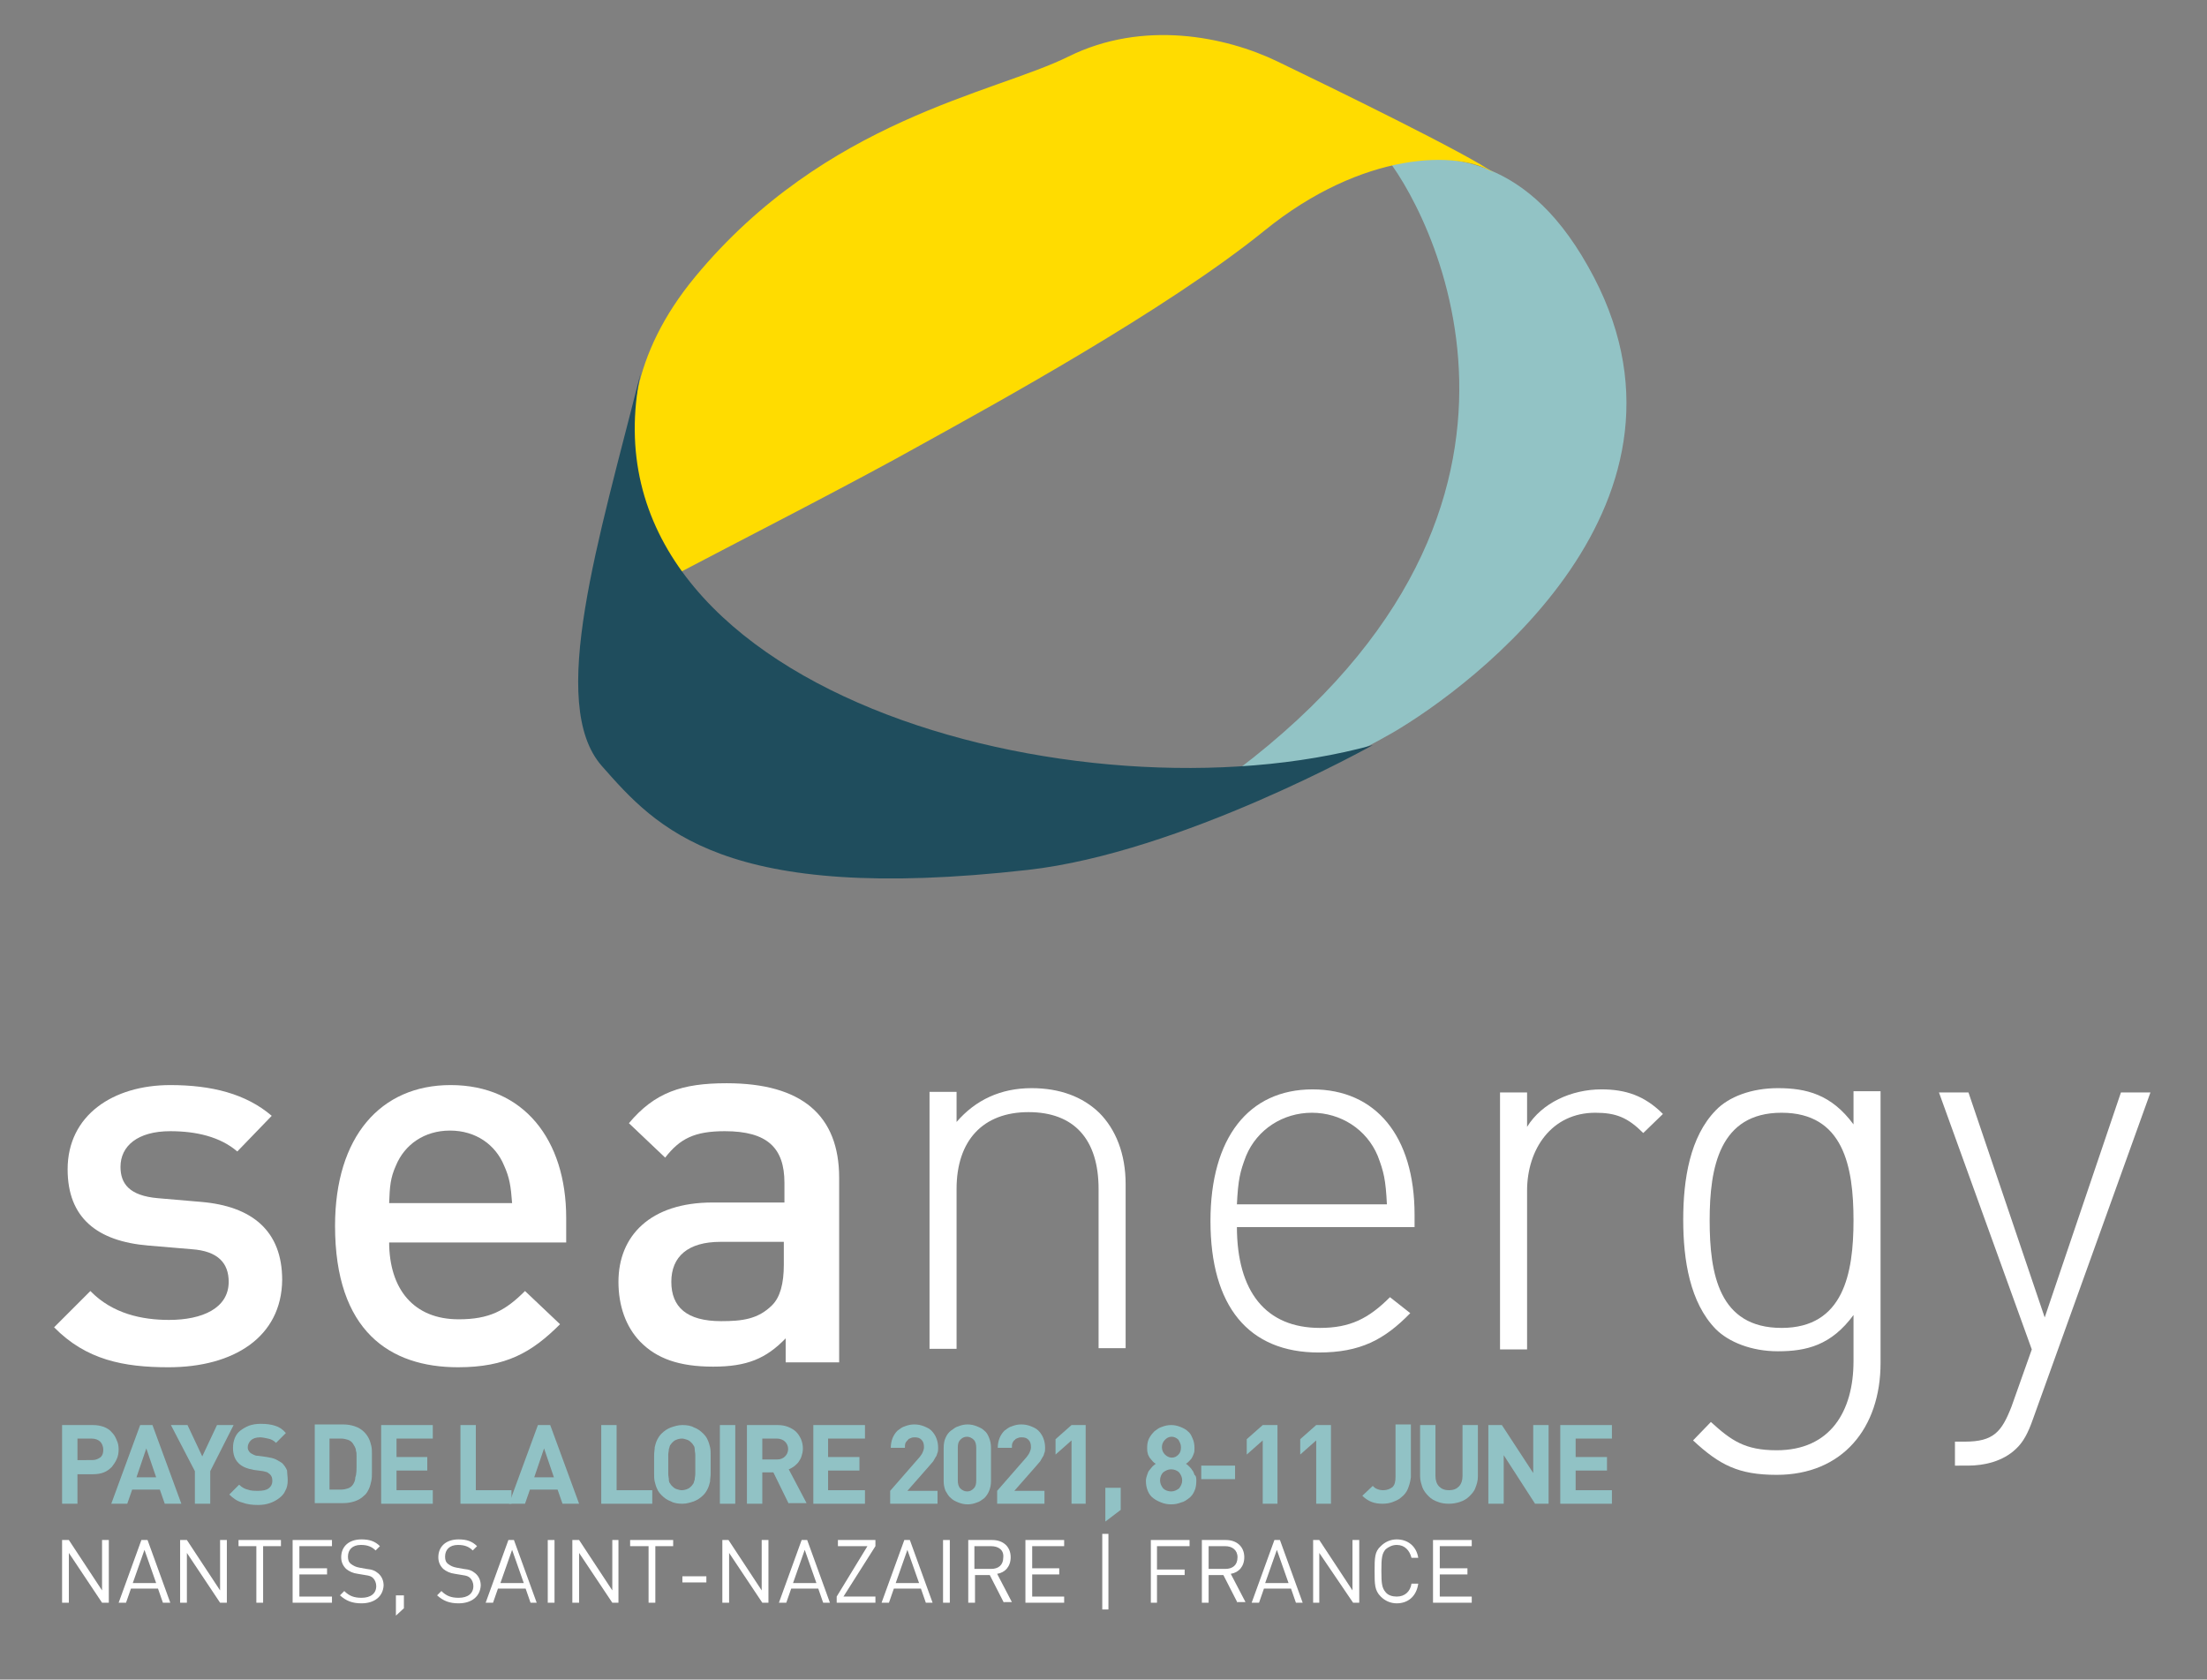 <?xml version="1.0" encoding="UTF-8"?> <!-- Generator: Adobe Illustrator 23.1.1, SVG Export Plug-In . SVG Version: 6.00 Build 0) --> <svg xmlns="http://www.w3.org/2000/svg" xmlns:xlink="http://www.w3.org/1999/xlink" version="1.1" id="Calque_1" x="0px" y="0px" viewBox="0 0 359 273.2" style="enable-background:new 0 0 359 273.2;" xml:space="preserve"><rect x="0" y="0" width="359" height="273.2" fill="#808080" stroke="none"/> <style type="text/css"> .st0{fill:#92C3C5;} .st1{fill:#FFDC00;} .st2{fill:#1F4D5D;} .st3{fill:#FFFFFF;} .st4{fill:#91C2C5;} </style> <g> <path class="st0" d="M225.7,25.9c8.1,10.5,33,60.2-30.2,103.5c11.1-1.7,18.1-2.8,31-10.2c12.9-7.5,53.5-37.7,31.8-75.9 C247.5,24.1,234.2,25.4,225.7,25.9"></path> <path class="st1" d="M110.4,93.2c0,0-18.5-22.6,2.7-48.2c21.2-25.6,48.6-29.8,60.7-35.8c12.1-6,25.5-3.3,34,0.8 c8.5,4.1,31.3,15.2,35.3,18.2c-5.7-3.9-21.5-3.6-37.4,9.3c-15.9,12.9-44.4,28.5-55.6,34.7C138.9,78.5,119.5,88.4,110.4,93.2"></path> <path class="st2" d="M223.3,121.2c-47.6,13.1-129.8-8.7-119.1-60.5c-6.8,27.1-15.2,53.8-6.3,63.9c8.9,10.1,19.8,22.5,69.3,16.9 C192.1,138.7,223.3,121.2,223.3,121.2"></path> <path class="st3" d="M178.7,219.4v-26c0-8.1-4-12.5-11.4-12.5c-7.4,0-11.7,4.6-11.7,12.5v26h-4.4v-41.8h4.4v4.9 c3.1-3.6,7.2-5.5,12.2-5.5c4.6,0,8.3,1.4,11,4c2.7,2.7,4.3,6.7,4.3,11.6v26.7H178.7z"></path> <path class="st3" d="M224.1,188c-1.8-4.3-6-7-10.7-7c-4.7,0-8.9,2.7-10.7,7c-1,2.6-1.3,3.9-1.5,7.9h24.4 C225.4,191.9,225.1,190.6,224.1,188 M201.2,199.5c0,10.6,4.7,16.5,13.5,16.5c4.9,0,7.9-1.5,11.4-5l3.3,2.6 c-4.2,4.3-8.1,6.4-14.9,6.4c-11.4,0-17.6-7.5-17.6-21.4c0-13.5,6.2-21.4,16.6-21.4c10.3,0,16.6,7.6,16.6,20.4v2H201.2z"></path> <path class="st3" d="M267.3,184.3c-2.5-2.5-4.4-3.3-7.8-3.3c-7.1,0-11.1,5.9-11.1,12.7v25.8h-4.4v-41.8h4.4v5.6 c2.4-3.9,7.2-6.1,12.1-6.1c3.9,0,7,1,10,4L267.3,184.3z"></path> <path class="st3" d="M289.8,181c-10.1,0-11.7,8.9-11.7,17.5c0,8.7,1.5,17.5,11.7,17.5c10.1,0,11.7-8.9,11.7-17.5 C301.5,189.8,299.9,181,289.8,181 M289,239.9c-6.2,0-9.3-1.6-13.6-5.6l2.9-3c3.3,3,5.5,4.6,10.7,4.6c8.7,0,12.5-6.3,12.5-14.5v-7.5 c-3.6,4.9-7.6,5.9-12.3,5.9c-4.3,0-8-1.5-10.1-3.6c-4.2-4.3-5.3-11.2-5.3-17.8c0-6.6,1.1-13.5,5.3-17.8c2.1-2.2,5.8-3.6,10.1-3.6 c4.6,0,8.7,1,12.3,5.9v-5.4h4.4v44.2C305.9,232.3,299.7,239.9,289,239.9"></path> <path class="st3" d="M330.7,230.8c-0.8,2.3-1.6,3.8-2.8,4.9c-2.1,2-5.1,2.7-7.8,2.7H318v-3.9h1.6c4.7,0,6-1.6,7.6-5.7l3.3-9.3 l-15.1-41.8h4.8l12.4,36.6l12.4-36.6h4.8L330.7,230.8z"></path> <path class="st3" d="M27.4,222.4c-7.3,0-13.4-1.2-18.6-6.5l5.9-5.9c3.6,3.7,8.4,4.7,12.8,4.7c5.4,0,9.7-1.9,9.7-6.2 c0-3-1.7-5-6-5.3l-7.1-0.6c-8.3-0.7-13.1-4.5-13.1-12.4c0-8.8,7.4-13.7,16.7-13.7c6.7,0,12.3,1.4,16.5,5l-5.6,5.8 c-2.8-2.4-6.7-3.3-10.9-3.3c-5.3,0-8.1,2.4-8.1,5.8c0,2.7,1.4,4.7,6.1,5.1l7,0.6c8.3,0.7,13.2,4.7,13.2,12.7 C45.8,217.5,38,222.4,27.4,222.4"></path> <path class="st3" d="M82,189.6c-1.4-3.4-4.6-5.7-8.8-5.7c-4.2,0-7.4,2.3-8.8,5.7c-0.9,2-1,3.4-1.1,6.1h20 C83.1,193,82.9,191.6,82,189.6 M63.3,202c0,7.7,4,12.6,11.3,12.6c5,0,7.6-1.4,10.8-4.6l5.7,5.4c-4.6,4.6-8.8,7-16.6,7 c-11.1,0-20-5.9-20-23c0-14.5,7.4-22.9,18.8-22.9c11.9,0,18.8,8.9,18.8,21.6v4H63.3z"></path> <path class="st3" d="M127.6,202h-10.4c-5.3,0-8,2.4-8,6.5c0,4.1,2.5,6.4,8.1,6.4c3.4,0,6-0.3,8.3-2.6c1.3-1.3,1.9-3.5,1.9-6.6V202z M127.8,221.8v-4.1c-3.2,3.3-6.3,4.6-11.8,4.6c-5.5,0-9.2-1.3-11.9-4.1c-2.3-2.4-3.5-5.8-3.5-9.7c0-7.5,5.2-12.9,15.3-12.9h11.7 v-3.2c0-5.7-2.8-8.4-9.7-8.4c-4.9,0-7.3,1.2-9.7,4.3l-5.9-5.6c4.2-5,8.6-6.5,15.9-6.5c12.2,0,18.3,5.2,18.3,15.4v30H127.8z"></path> <polygon class="st3" points="16.6,260.7 11.2,252.6 11.2,260.7 10.1,260.7 10.1,250.5 11.2,250.5 16.6,258.7 16.6,250.5 17.7,250.5 17.7,260.7 "></polygon> <path class="st3" d="M26.5,260.7l-0.8-2.3h-4.4l-0.8,2.3h-1.2l3.7-10.2H24l3.7,10.2H26.5z M23.5,252.1l-1.9,5.4h3.8L23.5,252.1z"></path> <polygon class="st3" points="35.8,260.7 30.4,252.6 30.4,260.7 29.3,260.7 29.3,250.5 30.4,250.5 35.8,258.7 35.8,250.5 36.9,250.5 36.9,260.7 "></polygon> <polygon class="st3" points="42.8,251.5 42.8,260.7 41.7,260.7 41.7,251.5 38.8,251.5 38.8,250.5 45.7,250.5 45.7,251.5 "></polygon> <polygon class="st3" points="47.6,260.7 47.6,250.5 54,250.5 54,251.5 48.7,251.5 48.7,255.1 53.2,255.1 53.2,256.1 48.7,256.1 48.7,259.7 54,259.7 54,260.7 "></polygon> <path class="st3" d="M58.8,260.8c-1.5,0-2.5-0.4-3.5-1.3l0.7-0.7c0.8,0.8,1.6,1.1,2.8,1.1c1.5,0,2.4-0.7,2.4-1.9 c0-0.5-0.2-1-0.5-1.3c-0.3-0.3-0.6-0.4-1.3-0.5l-1.2-0.2c-0.8-0.1-1.4-0.4-1.9-0.8c-0.5-0.5-0.8-1.1-0.8-1.9c0-1.7,1.2-2.9,3.3-2.9 c1.3,0,2.2,0.3,3,1.1l-0.7,0.7c-0.6-0.6-1.3-0.9-2.4-0.9c-1.4,0-2.1,0.8-2.1,1.9c0,0.5,0.1,0.9,0.5,1.2s0.8,0.5,1.4,0.6l1.1,0.2 c1,0.1,1.4,0.3,1.9,0.7c0.6,0.5,0.9,1.2,0.9,2C62.3,259.7,60.9,260.8,58.8,260.8"></path> <polygon class="st3" points="64.4,262.8 64.4,259.5 65.7,259.5 65.7,261.6 "></polygon> <path class="st3" d="M74.6,260.8c-1.5,0-2.5-0.4-3.5-1.3l0.7-0.7c0.8,0.8,1.6,1.1,2.8,1.1c1.5,0,2.4-0.7,2.4-1.9 c0-0.5-0.2-1-0.5-1.3c-0.3-0.3-0.6-0.4-1.3-0.5L74,256c-0.8-0.1-1.4-0.4-1.9-0.8c-0.5-0.5-0.8-1.1-0.8-1.9c0-1.7,1.2-2.9,3.3-2.9 c1.3,0,2.2,0.3,3,1.1l-0.7,0.7c-0.6-0.6-1.3-0.9-2.4-0.9c-1.4,0-2.1,0.8-2.1,1.9c0,0.5,0.1,0.9,0.5,1.2s0.8,0.5,1.4,0.6l1.1,0.2 c1,0.1,1.4,0.3,1.9,0.7c0.6,0.5,0.9,1.2,0.9,2C78.1,259.7,76.7,260.8,74.6,260.8"></path> <path class="st3" d="M86.3,260.7l-0.8-2.3H81l-0.8,2.3h-1.2l3.7-10.2h0.9l3.7,10.2H86.3z M83.3,252.1l-1.9,5.4h3.8L83.3,252.1z"></path> <rect x="89.1" y="250.5" class="st3" width="1.1" height="10.2"></rect> <polygon class="st3" points="99.6,260.7 94.2,252.6 94.2,260.7 93.1,260.7 93.1,250.5 94.2,250.5 99.6,258.7 99.6,250.5 100.6,250.5 100.6,260.7 "></polygon> <polygon class="st3" points="106.6,251.5 106.6,260.7 105.5,260.7 105.5,251.5 102.5,251.5 102.5,250.5 109.5,250.5 109.5,251.5 "></polygon> <rect x="111" y="256.4" class="st3" width="3.9" height="1"></rect> <polygon class="st3" points="124,260.7 118.6,252.6 118.6,260.7 117.5,260.7 117.5,250.5 118.5,250.5 123.9,258.7 123.9,250.5 125,250.5 125,260.7 "></polygon> <path class="st3" d="M133.9,260.7l-0.8-2.3h-4.4l-0.8,2.3h-1.2l3.7-10.2h0.9l3.7,10.2H133.9z M130.9,252.1l-1.9,5.4h3.8 L130.9,252.1z"></path> <polygon class="st3" points="136.1,260.7 136.1,259.7 141.1,251.5 136.3,251.5 136.3,250.5 142.4,250.5 142.4,251.5 137.2,259.7 142.4,259.7 142.4,260.7 "></polygon> <path class="st3" d="M150.6,260.7l-0.8-2.3h-4.4l-0.8,2.3h-1.2l3.7-10.2h0.9l3.7,10.2H150.6z M147.6,252.1l-1.9,5.4h3.8 L147.6,252.1z"></path> <rect x="153.4" y="250.5" class="st3" width="1.1" height="10.2"></rect> <path class="st3" d="M163.3,260.7l-2.3-4.5h-2.4v4.5h-1.1v-10.2h3.9c1.8,0,3,1.1,3,2.8c0,1.5-0.9,2.5-2.2,2.7l2.4,4.6H163.3z M161.2,251.5h-2.7v3.7h2.7c1.2,0,2-0.6,2-1.9C163.3,252.1,162.4,251.5,161.2,251.5"></path> <polygon class="st3" points="166.8,260.7 166.8,250.5 173.1,250.5 173.1,251.5 167.9,251.5 167.9,255.1 172.3,255.1 172.3,256.1 167.9,256.1 167.9,259.7 173.1,259.7 173.1,260.7 "></polygon> <rect x="179.3" y="249.5" class="st3" width="1" height="12.3"></rect> <polygon class="st3" points="188.2,251.5 188.2,255.3 192.7,255.3 192.7,256.2 188.2,256.2 188.2,260.7 187.2,260.7 187.2,250.5 193.5,250.5 193.5,251.5 "></polygon> <path class="st3" d="M201.3,260.7l-2.3-4.5h-2.4v4.5h-1.1v-10.2h3.9c1.8,0,3,1.1,3,2.8c0,1.5-0.9,2.5-2.2,2.7l2.4,4.6H201.3z M199.3,251.5h-2.7v3.7h2.7c1.2,0,2-0.6,2-1.9C201.3,252.1,200.4,251.5,199.3,251.5"></path> <path class="st3" d="M210.8,260.7l-0.8-2.3h-4.4l-0.8,2.3h-1.2l3.7-10.2h0.9l3.7,10.2H210.8z M207.7,252.1l-1.9,5.4h3.8 L207.7,252.1z"></path> <polygon class="st3" points="220.1,260.7 214.6,252.6 214.6,260.7 213.6,260.7 213.6,250.5 214.6,250.5 220,258.7 220,250.5 221.1,250.5 221.1,260.7 "></polygon> <path class="st3" d="M227.2,260.8c-1,0-1.9-0.4-2.6-1.1c-1-1-1-2-1-4.1c0-2.2,0-3.2,1-4.1c0.7-0.7,1.6-1.1,2.6-1.1 c1.8,0,3.2,1.1,3.5,3h-1.1c-0.3-1.2-1.1-2.1-2.4-2.1c-0.7,0-1.3,0.3-1.8,0.7c-0.6,0.7-0.7,1.4-0.7,3.5c0,2.1,0.1,2.8,0.7,3.5 c0.4,0.5,1.1,0.7,1.8,0.7c1.3,0,2.2-0.8,2.4-2.1h1.1C230.4,259.7,229,260.8,227.2,260.8"></path> <polygon class="st3" points="233.1,260.7 233.1,250.5 239.4,250.5 239.4,251.5 234.2,251.5 234.2,255.1 238.7,255.1 238.7,256.1 234.2,256.1 234.2,259.7 239.4,259.7 239.4,260.7 "></polygon> <path class="st4" d="M19.3,235.8c0,0.5-0.1,1.1-0.3,1.5c-0.2,0.5-0.5,0.9-0.8,1.3c-0.4,0.4-0.8,0.7-1.3,0.9 c-0.5,0.2-1.1,0.3-1.8,0.3h-2.5v4.8h-2.5v-12.8h5c0.7,0,1.2,0.1,1.8,0.3c0.5,0.2,1,0.5,1.3,0.9c0.4,0.4,0.6,0.8,0.8,1.3 C19.2,234.7,19.3,235.2,19.3,235.8 M16.8,235.8c0-0.5-0.2-1-0.5-1.3c-0.3-0.3-0.8-0.5-1.4-0.5h-2.3v3.5H15c0.6,0,1-0.2,1.4-0.5 C16.7,236.7,16.8,236.3,16.8,235.8"></path> <path class="st4" d="M26.8,244.6l-0.8-2.3h-4.5l-0.8,2.3h-2.6l4.7-12.8h2l4.7,12.8H26.8z M23.8,235.6l-1.6,4.7h3.2L23.8,235.6z"></path> <polygon class="st4" points="34.2,239.3 34.2,244.6 31.7,244.6 31.7,239.3 27.8,231.8 30.5,231.8 32.9,236.9 35.3,231.8 38,231.8 "></polygon> <path class="st4" d="M46.8,240.8c0,0.6-0.1,1.2-0.4,1.7c-0.2,0.5-0.6,0.9-1,1.2c-0.4,0.3-0.9,0.6-1.5,0.8c-0.6,0.2-1.2,0.3-1.9,0.3 c-1,0-1.8-0.1-2.6-0.4c-0.8-0.2-1.5-0.7-2.1-1.3l1.6-1.6c0.4,0.4,0.9,0.7,1.4,0.8c0.5,0.2,1.1,0.2,1.7,0.2c0.7,0,1.3-0.1,1.7-0.4 c0.4-0.3,0.6-0.7,0.6-1.2c0-0.5-0.1-0.8-0.4-1.1c-0.1-0.1-0.3-0.2-0.4-0.3c-0.2-0.1-0.4-0.1-0.7-0.2l-1.5-0.2 c-1.1-0.2-1.9-0.5-2.5-1.1c-0.6-0.6-0.9-1.4-0.9-2.5c0-0.6,0.1-1.1,0.3-1.6c0.2-0.5,0.5-0.9,0.9-1.2c0.4-0.3,0.9-0.6,1.4-0.8 c0.6-0.2,1.2-0.3,1.9-0.3c0.9,0,1.7,0.1,2.3,0.3c0.7,0.2,1.3,0.6,1.8,1.2l-1.6,1.6c-0.4-0.4-0.8-0.6-1.3-0.7 c-0.5-0.1-0.9-0.2-1.3-0.2c-0.7,0-1.2,0.2-1.5,0.5c-0.3,0.3-0.5,0.7-0.5,1.1c0,0.2,0,0.3,0.1,0.5c0.1,0.2,0.2,0.3,0.3,0.4 c0.1,0.1,0.3,0.2,0.5,0.3c0.2,0.1,0.4,0.2,0.7,0.2l1.5,0.2c0.6,0.1,1.1,0.2,1.5,0.4c0.4,0.2,0.7,0.4,1,0.6c0.3,0.3,0.6,0.7,0.8,1.2 C46.7,239.7,46.8,240.2,46.8,240.8"></path> <path class="st4" d="M60.5,238.1v1.4c0,0.5,0,0.9-0.1,1.4c-0.1,0.4-0.2,0.9-0.4,1.3c-0.2,0.4-0.4,0.8-0.8,1.1 c-0.4,0.4-0.9,0.7-1.5,0.9c-0.6,0.2-1.2,0.3-1.9,0.3h-4.6v-12.8h4.6c0.7,0,1.3,0.1,1.9,0.3c0.6,0.2,1.1,0.5,1.5,0.9 c0.4,0.4,0.6,0.7,0.8,1.1c0.2,0.4,0.3,0.8,0.4,1.2c0.1,0.4,0.1,0.9,0.1,1.3V238.1z M58,238.1c0-0.5,0-0.9,0-1.2 c0-0.4,0-0.7-0.1-0.9c0-0.3-0.1-0.5-0.2-0.7c-0.1-0.2-0.2-0.3-0.3-0.5c-0.2-0.3-0.5-0.5-0.8-0.6c-0.3-0.1-0.7-0.2-1.1-0.2h-1.9v8.3 h1.9c0.4,0,0.8-0.1,1.1-0.2c0.3-0.1,0.6-0.3,0.8-0.6c0.2-0.3,0.4-0.7,0.4-1.2C58,239.8,58,239.1,58,238.1"></path> <polygon class="st4" points="62,244.6 62,231.8 70.4,231.8 70.4,234 64.5,234 64.5,237 69.5,237 69.5,239.2 64.5,239.2 64.5,242.4 70.4,242.4 70.4,244.6 "></polygon> <polygon class="st4" points="74.9,244.6 74.9,231.8 77.4,231.8 77.4,242.4 83.2,242.4 83.2,244.6 "></polygon> <path class="st4" d="M91.5,244.6l-0.8-2.3h-4.5l-0.8,2.3h-2.6l4.7-12.8h2l4.7,12.8H91.5z M88.5,235.6l-1.6,4.7h3.2L88.5,235.6z"></path> <polygon class="st4" points="97.8,244.6 97.8,231.8 100.3,231.8 100.3,242.4 106.1,242.4 106.1,244.6 "></polygon> <path class="st4" d="M115.6,238.2c0,0.6,0,1.1,0,1.5c0,0.5-0.1,0.9-0.1,1.3c-0.1,0.4-0.2,0.8-0.4,1.2c-0.2,0.4-0.4,0.7-0.7,1 c-0.5,0.5-1,0.8-1.5,1c-0.6,0.2-1.2,0.4-1.9,0.4c-0.7,0-1.4-0.1-1.9-0.4c-0.6-0.2-1.1-0.6-1.5-1c-0.3-0.3-0.6-0.7-0.7-1 c-0.2-0.4-0.3-0.8-0.4-1.2c-0.1-0.4-0.1-0.9-0.1-1.3c0-0.5,0-1,0-1.5c0-0.6,0-1.1,0-1.5c0-0.5,0.1-0.9,0.1-1.3 c0.1-0.4,0.2-0.8,0.4-1.2c0.2-0.4,0.4-0.7,0.7-1c0.5-0.5,1-0.8,1.5-1c0.6-0.2,1.2-0.4,1.9-0.4c0.7,0,1.4,0.1,1.9,0.4 c0.6,0.2,1.1,0.6,1.5,1c0.3,0.3,0.6,0.7,0.7,1c0.2,0.4,0.3,0.8,0.4,1.2c0.1,0.4,0.1,0.9,0.1,1.3 C115.6,237.1,115.6,237.6,115.6,238.2 M113.1,238.2c0-0.6,0-1.1,0-1.5c0-0.4-0.1-0.7-0.1-1c0-0.3-0.1-0.5-0.2-0.6 c-0.1-0.2-0.2-0.3-0.3-0.4c-0.2-0.2-0.4-0.4-0.7-0.5c-0.3-0.1-0.6-0.2-0.9-0.2s-0.7,0.1-0.9,0.2c-0.3,0.1-0.5,0.3-0.7,0.5 c-0.1,0.1-0.2,0.3-0.3,0.4c-0.1,0.2-0.1,0.4-0.2,0.6c0,0.3-0.1,0.6-0.1,1c0,0.4,0,0.9,0,1.5c0,0.6,0,1.1,0,1.5c0,0.4,0.1,0.7,0.1,1 c0,0.3,0.1,0.5,0.2,0.6c0.1,0.2,0.2,0.3,0.3,0.4c0.2,0.2,0.4,0.4,0.7,0.5c0.3,0.1,0.6,0.2,0.9,0.2s0.7-0.1,0.9-0.2 c0.3-0.1,0.5-0.3,0.7-0.5c0.1-0.1,0.2-0.3,0.3-0.4c0.1-0.2,0.1-0.4,0.2-0.6c0-0.3,0.1-0.6,0.1-1 C113.1,239.3,113.1,238.8,113.1,238.2"></path> <rect x="117.1" y="231.8" class="st4" width="2.5" height="12.8"></rect> <path class="st4" d="M128.3,244.6l-2.5-5.1H124v5.1h-2.5v-12.8h5c0.6,0,1.2,0.1,1.7,0.3c0.5,0.2,1,0.5,1.3,0.8 c0.4,0.4,0.6,0.8,0.8,1.2c0.2,0.5,0.3,1,0.3,1.5c0,0.5-0.1,0.9-0.2,1.2c-0.1,0.4-0.3,0.7-0.5,1c-0.2,0.3-0.5,0.5-0.7,0.7 c-0.3,0.2-0.6,0.4-0.9,0.5l2.9,5.5H128.3z M128.2,235.7c0-0.5-0.2-0.9-0.5-1.2c-0.3-0.3-0.8-0.5-1.3-0.5H124v3.4h2.4 c0.6,0,1-0.2,1.3-0.5C128,236.6,128.2,236.2,128.2,235.7"></path> <polygon class="st4" points="132.3,244.6 132.3,231.8 140.7,231.8 140.7,234 134.7,234 134.7,237 139.8,237 139.8,239.2 134.7,239.2 134.7,242.4 140.7,242.4 140.7,244.6 "></polygon> <path class="st4" d="M144.8,244.6v-2.1l4.8-5.5c0.2-0.3,0.4-0.5,0.5-0.8c0.1-0.2,0.2-0.5,0.2-0.8c0-0.5-0.1-0.9-0.4-1.2 c-0.3-0.3-0.6-0.4-1.1-0.4c-0.2,0-0.4,0-0.6,0.1c-0.2,0.1-0.4,0.1-0.5,0.3c-0.1,0.1-0.3,0.3-0.4,0.5c-0.1,0.2-0.1,0.5-0.1,0.8h-2.3 c0-0.6,0.1-1.1,0.3-1.6c0.2-0.5,0.5-0.9,0.8-1.2c0.4-0.3,0.8-0.6,1.2-0.7c0.5-0.2,1-0.3,1.5-0.3c0.6,0,1.1,0.1,1.6,0.3 c0.5,0.2,0.9,0.4,1.2,0.7c0.3,0.3,0.6,0.7,0.8,1.2c0.2,0.5,0.3,1,0.3,1.6c0,0.3,0,0.6-0.1,0.8c-0.1,0.2-0.1,0.5-0.3,0.7 c-0.1,0.2-0.3,0.5-0.4,0.7c-0.2,0.2-0.4,0.5-0.6,0.7l-3.6,4.1h4.9v2.1H144.8z"></path> <path class="st4" d="M160.9,242.5c-0.2,0.5-0.5,0.9-0.8,1.2c-0.4,0.3-0.8,0.6-1.2,0.7c-0.5,0.2-1,0.3-1.5,0.3c-0.5,0-1-0.1-1.5-0.3 c-0.5-0.2-0.9-0.4-1.2-0.7c-0.4-0.3-0.6-0.7-0.9-1.2c-0.2-0.5-0.3-1-0.3-1.6v-5.4c0-0.6,0.1-1.2,0.3-1.6c0.2-0.5,0.5-0.9,0.9-1.2 c0.4-0.3,0.8-0.6,1.2-0.7c0.5-0.2,1-0.3,1.5-0.3c0.5,0,1,0.1,1.5,0.3c0.5,0.2,0.9,0.4,1.2,0.7c0.4,0.3,0.6,0.7,0.8,1.2 c0.2,0.5,0.3,1,0.3,1.6v5.4C161.2,241.5,161.1,242,160.9,242.5 M158.8,235.5c0-0.5-0.1-1-0.4-1.3c-0.3-0.3-0.7-0.5-1.1-0.5 c-0.5,0-0.8,0.2-1.1,0.5c-0.3,0.3-0.4,0.7-0.4,1.3v5.3c0,0.5,0.1,1,0.4,1.3c0.3,0.3,0.7,0.5,1.1,0.5c0.5,0,0.8-0.2,1.1-0.5 c0.3-0.3,0.4-0.7,0.4-1.3V235.5z"></path> <path class="st4" d="M162.2,244.6v-2.1l4.8-5.5c0.2-0.3,0.4-0.5,0.5-0.8c0.1-0.2,0.2-0.5,0.2-0.8c0-0.5-0.1-0.9-0.4-1.2 c-0.3-0.3-0.6-0.4-1.1-0.4c-0.2,0-0.4,0-0.6,0.1c-0.2,0.1-0.4,0.1-0.5,0.3c-0.2,0.1-0.3,0.3-0.4,0.5c-0.1,0.2-0.1,0.5-0.1,0.8h-2.3 c0-0.6,0.1-1.1,0.3-1.6c0.2-0.5,0.5-0.9,0.8-1.2c0.4-0.3,0.8-0.6,1.2-0.7c0.5-0.2,1-0.3,1.5-0.3c0.6,0,1.1,0.1,1.6,0.3 c0.5,0.2,0.9,0.4,1.2,0.7c0.3,0.3,0.6,0.7,0.8,1.2c0.2,0.5,0.3,1,0.3,1.6c0,0.3,0,0.6-0.1,0.8c-0.1,0.2-0.1,0.5-0.3,0.7 c-0.1,0.2-0.3,0.5-0.4,0.7c-0.2,0.2-0.4,0.5-0.6,0.7l-3.6,4.1h4.9v2.1H162.2z"></path> <polygon class="st4" points="174.3,244.6 174.3,234.3 171.7,236.6 171.7,234.1 174.3,231.8 176.6,231.8 176.6,244.6 "></polygon> <polygon class="st4" points="179.8,247.5 179.8,242 182.3,242 182.3,245.6 "></polygon> <path class="st4" d="M194.6,240.9c0,0.6-0.1,1.2-0.3,1.6c-0.2,0.5-0.5,0.9-0.9,1.2c-0.4,0.3-0.8,0.6-1.3,0.7 c-0.5,0.2-1,0.3-1.6,0.3c-0.6,0-1.1-0.1-1.6-0.3c-0.5-0.2-0.9-0.4-1.3-0.7c-0.4-0.3-0.7-0.7-0.9-1.2c-0.2-0.5-0.3-1-0.3-1.6 c0-0.4,0.1-0.7,0.2-1c0.1-0.3,0.2-0.6,0.4-0.8c0.2-0.2,0.3-0.4,0.5-0.6c0.2-0.2,0.4-0.3,0.5-0.4c-0.2-0.1-0.3-0.2-0.5-0.4 c-0.2-0.2-0.3-0.4-0.5-0.6c-0.1-0.2-0.3-0.5-0.3-0.7c-0.1-0.3-0.1-0.6-0.1-0.9c0-0.6,0.1-1.1,0.3-1.5c0.2-0.4,0.5-0.8,0.9-1.2 c0.4-0.3,0.8-0.6,1.2-0.7c0.5-0.2,1-0.3,1.5-0.3c0.5,0,1,0.1,1.5,0.3c0.5,0.2,0.9,0.4,1.2,0.7c0.4,0.3,0.6,0.7,0.8,1.2 c0.2,0.4,0.3,1,0.3,1.5c0,0.3,0,0.7-0.1,0.9c-0.1,0.3-0.2,0.5-0.3,0.7c-0.1,0.2-0.3,0.4-0.5,0.6c-0.2,0.2-0.3,0.3-0.5,0.4 c0.2,0.1,0.4,0.3,0.5,0.4c0.2,0.2,0.4,0.4,0.5,0.6c0.2,0.2,0.3,0.5,0.4,0.8C194.6,240.1,194.6,240.5,194.6,240.9 M192.3,240.8 c0-0.5-0.2-0.9-0.5-1.3c-0.3-0.3-0.8-0.5-1.3-0.5c-0.5,0-0.9,0.2-1.3,0.5c-0.3,0.3-0.5,0.8-0.5,1.3s0.2,0.9,0.5,1.3 c0.3,0.3,0.8,0.5,1.3,0.5c0.5,0,0.9-0.2,1.3-0.5C192.1,241.7,192.3,241.3,192.3,240.8 M192.1,235.4c0-0.5-0.2-0.8-0.4-1.2 c-0.3-0.3-0.7-0.5-1.1-0.5c-0.5,0-0.8,0.2-1.1,0.5c-0.3,0.3-0.5,0.7-0.5,1.2c0,0.5,0.2,0.9,0.5,1.2c0.3,0.3,0.7,0.5,1.1,0.5 c0.5,0,0.8-0.2,1.1-0.5C192,236.3,192.1,235.9,192.1,235.4"></path> <rect x="195.4" y="238.4" class="st4" width="5.5" height="2.2"></rect> <polygon class="st4" points="205.4,244.6 205.4,234.3 202.8,236.6 202.8,234.1 205.4,231.8 207.8,231.8 207.8,244.6 "></polygon> <polygon class="st4" points="214.1,244.6 214.1,234.3 211.5,236.6 211.5,234.1 214.1,231.8 216.5,231.8 216.5,244.6 "></polygon> <path class="st4" d="M229,242.2c-0.2,0.5-0.6,1-1,1.3c-0.4,0.4-0.9,0.6-1.4,0.8c-0.5,0.2-1.1,0.3-1.7,0.3c-0.7,0-1.3-0.1-1.8-0.3 c-0.5-0.2-1-0.5-1.5-1l1.7-1.6c0.2,0.2,0.4,0.4,0.7,0.5c0.2,0.1,0.6,0.2,1,0.2c0.6,0,1.1-0.2,1.5-0.5c0.4-0.4,0.5-0.9,0.5-1.7v-8.5 h2.5v8.6C229.4,241.1,229.2,241.7,229,242.2"></path> <path class="st4" d="M240,242c-0.2,0.6-0.6,1-1,1.4c-0.4,0.4-0.9,0.7-1.5,0.9c-0.6,0.2-1.2,0.3-1.8,0.3c-0.7,0-1.3-0.1-1.8-0.3 c-0.6-0.2-1.1-0.5-1.5-0.9c-0.4-0.4-0.8-0.9-1-1.4c-0.2-0.6-0.4-1.2-0.4-1.8v-8.4h2.5v8.3c0,0.7,0.2,1.3,0.6,1.7 c0.4,0.4,0.9,0.6,1.6,0.6s1.2-0.2,1.6-0.6c0.4-0.4,0.6-1,0.6-1.7v-8.3h2.5v8.4C240.4,240.9,240.2,241.5,240,242"></path> <polygon class="st4" points="249.7,244.6 244.6,236.7 244.6,244.6 242.1,244.6 242.1,231.8 244.3,231.8 249.4,239.6 249.4,231.8 251.9,231.8 251.9,244.6 "></polygon> <polygon class="st4" points="253.8,244.6 253.8,231.8 262.2,231.8 262.2,234 256.3,234 256.3,237 261.4,237 261.4,239.2 256.3,239.2 256.3,242.4 262.2,242.4 262.2,244.6 "></polygon> </g> </svg> 
